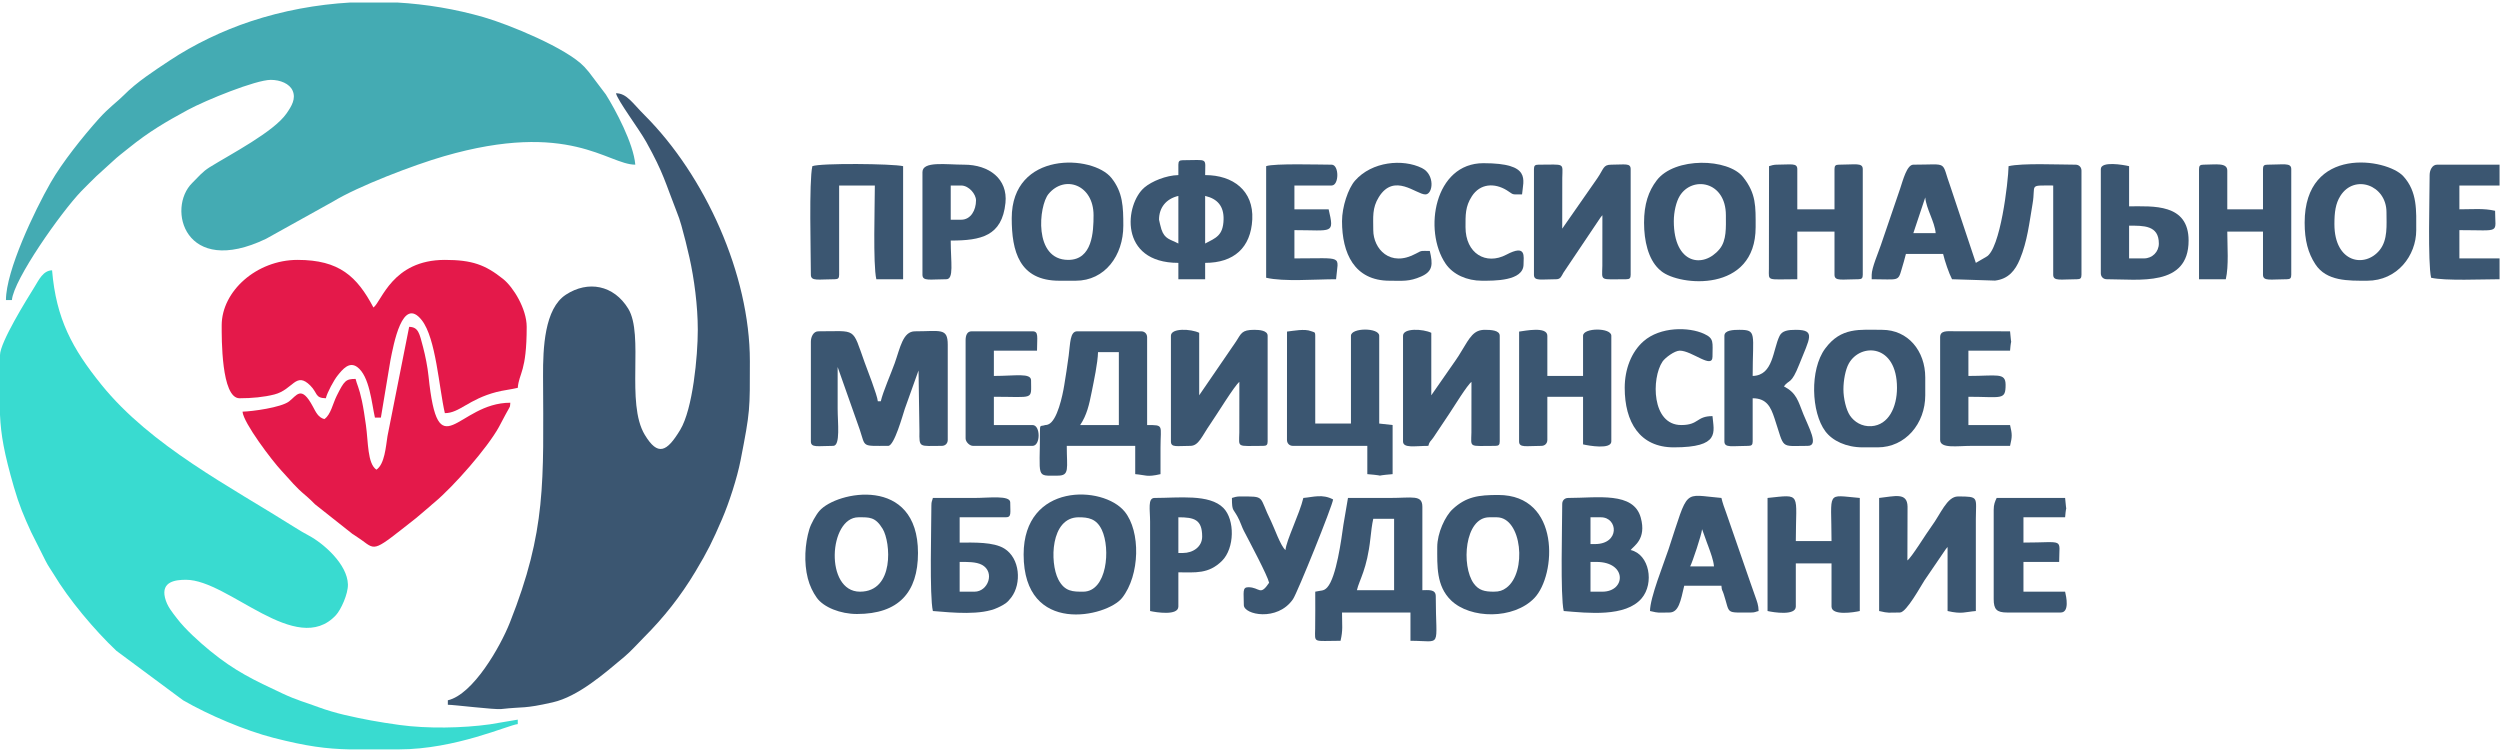 <?xml version="1.0" encoding="UTF-8"?> <svg xmlns="http://www.w3.org/2000/svg" width="1000" height="300" viewBox="0 0 1000 300" fill="none"><g clip-path="url(#clip0_7_21)"><path fill-rule="evenodd" clip-rule="evenodd" d="M2.38 120.026H4.762C5.443 111.832 24.345 84.968 32.571 76.421C34.644 74.269 36.421 72.598 38.535 70.482L45.081 64.53C47.093 62.614 49.363 60.935 51.589 59.135C59.545 52.704 66.24 48.782 75.112 43.974C82.341 40.057 102.321 31.947 108.314 31.947C112.079 31.947 115.862 33.449 117.076 36.33C118.416 39.513 116.672 42.414 114.611 45.386C109.501 52.753 92.367 61.617 83.789 66.935C80.942 68.699 79.257 70.861 76.915 73.154C66.578 83.277 73.87 111.133 106.42 95.518L133.194 80.633C143.371 74.437 165.46 66.009 177.557 62.506C227.798 47.952 243.156 65.87 254.121 65.87C253.412 57.341 246.149 43.877 242.336 37.781L235.673 28.97C235.594 28.876 235.484 28.738 235.405 28.644L233.741 26.737C226.766 19.291 203.602 9.796 193.491 6.879C182.26 3.64 170.578 1.676 158.8 1H140.229C126.639 1.78 113.167 4.277 100.351 8.51C89.09 12.23 77.57 17.761 67.851 24.216C61.711 28.295 54.705 32.809 49.548 38.051C47.049 40.591 43.554 43.003 39.45 47.592C33.089 54.704 24.843 65.036 20.264 73.04C13.781 84.373 2.38 108.288 2.38 120.026Z" fill="#44ABB3"></path><path fill-rule="evenodd" clip-rule="evenodd" d="M0 165.931C0.361 173.951 1.635 181.228 5.556 194.813C7.617 201.951 9.564 206.552 12.481 212.884L18.249 224.375C19.379 226.616 20.283 227.7 21.396 229.559C27.507 239.764 37.695 251.94 46.568 260.33L73.221 280.098C83.487 286.031 98.083 292.223 109.375 295.125C122.859 298.589 130.58 299.536 139.697 299.757H159.496C182.264 299.757 203.493 289.94 207.106 289.639V287.854L195.902 289.742C185.046 291.257 170.905 291.52 159.753 289.978C151.344 288.814 145.218 287.685 137.626 285.919C134.795 285.26 130.507 284.034 127.533 282.918C122.023 280.848 119.018 280.222 112.875 277.341C101.63 272.07 94.005 268.495 84.05 260.341C79.733 256.806 74.068 251.689 70.809 247.397C68.966 244.971 66.833 242.566 65.99 239.063C64.422 232.539 70.311 231.912 74.392 231.912C91.433 231.912 118.543 263.089 134.37 246.065C136.36 243.924 139.277 237.567 139.167 233.745C138.935 225.673 129.45 217.414 123.586 214.259C121.569 213.174 120.166 212.367 118.316 211.197C92.154 194.659 60.358 178.402 40.553 153.865C28.933 139.472 22.448 127.564 20.83 108.124C17.2 108.204 15.5 112.052 13.801 114.783C10.78 119.637 0 136.937 0 142.047L0 165.931Z" fill="#39DBD0"></path><path fill-rule="evenodd" clip-rule="evenodd" d="M279.117 131.93C279.117 142.513 277.124 163.584 272.097 171.924C266.712 180.86 263.133 182.559 257.927 173.95C250.212 161.195 257.718 133.962 251.286 123.457C245.485 113.983 235.199 112.108 226.366 117.862C217.78 123.457 217.18 139.194 217.221 150.376C217.381 193.163 218.577 212.092 203.962 249.002C200.131 258.676 189.277 277.754 179.135 280.117V281.903C181.61 281.903 197.789 283.917 200.453 283.622C209.78 282.587 209.276 283.607 221.032 280.95C231.295 278.631 241.837 269.325 249.781 262.683C252.402 260.49 255.051 257.465 257.544 254.973C265.568 246.949 272.306 238.418 278.185 228.599C283.125 220.347 284.997 216.506 288.807 207.678C291.626 201.145 294.849 191.192 296.225 184.149C300.132 164.16 299.947 164.082 299.947 144.427C299.947 109.816 282.075 70.315 257.841 46.081C252.848 41.089 250.667 37.303 246.385 37.303C247.073 40.256 255.623 51.624 258.479 56.752C265.509 69.379 266.104 73.055 270.606 84.499C271.461 86.675 271.948 87.999 272.573 90.267C273.769 94.606 274.719 98.241 275.801 103.108C277.645 111.403 279.117 122.209 279.117 131.93Z" fill="#3B5671"></path><path fill-rule="evenodd" clip-rule="evenodd" d="M88.675 130.143C88.675 134.9 88.439 159.305 95.816 159.305C100.761 159.305 105.622 158.846 109.764 157.78C117.292 155.842 118.332 148.435 124.118 154.214C127.114 157.204 125.914 159.207 130.335 159.305C130.878 156.968 133.607 152.007 134.992 150.275C137.022 147.735 139.654 144.509 142.82 146.762C147.869 150.357 148.684 161.509 149.974 167.042H152.354L156.178 144.086C157.424 137.902 160.925 118.165 168.712 128.069C174.404 135.308 175.59 155.146 177.944 165.257C183.803 165.257 187.37 159.714 198.644 156.795C201.155 156.145 204.358 155.78 207.106 155.139C207.612 149.062 210.677 148.889 210.677 130.738C210.677 123.539 205.328 114.855 201.251 111.598C194.14 105.917 188.849 103.958 177.944 103.958C156.898 103.958 152.688 120.578 149.378 123.003C142.8 110.568 135.706 103.958 119.026 103.958C102.642 103.958 88.675 116.483 88.675 130.143Z" fill="#E4194A"></path><path fill-rule="evenodd" clip-rule="evenodd" d="M150.569 187.871C146.938 185.441 147.325 176.739 146.369 170.051C145.881 166.635 145.393 163.261 144.768 160.346C143.592 154.872 142.752 153.778 142.237 151.569C138.345 151.569 137.715 152.248 134.692 158.308C133.093 161.516 132.313 165.913 129.738 167.637C127.292 166.983 126.345 164.864 125.18 162.674C120.441 153.77 118.693 158.287 115.57 160.61C112.348 163.005 100.918 164.574 97.007 164.662C97.384 169.194 108.842 184.282 112.624 188.323C116.447 192.409 117.941 194.592 122.33 198.258C122.424 198.337 122.559 198.449 122.653 198.528C124.037 199.694 124.677 200.429 126.008 201.719L140.958 213.551C142.474 214.594 143.269 215.004 144.871 216.184C150.499 220.328 149.539 220.503 166.392 207.266L171.865 202.621C172.258 202.263 172.338 202.186 172.808 201.78L173.779 200.965C181.598 194.424 194.982 179.123 199.564 170.807C200.528 169.056 201.075 167.904 202.04 166.142C202.297 165.673 202.413 165.444 202.668 164.984C202.77 164.798 203.3 163.877 203.315 163.846C204.1 162.24 203.958 163.165 204.13 161.091C182.781 161.091 175.3 188.196 171.4 150.376C171.032 146.809 170.14 142.303 169.229 138.86C167.771 133.354 167.389 130.822 163.662 130.738L154.996 174.446C154.33 178.655 153.871 185.66 150.569 187.871Z" fill="#E4194A"></path><path fill-rule="evenodd" clip-rule="evenodd" d="M770.102 78.962C770.483 83.542 773.887 88.666 774.268 93.246H765.341L770.102 78.962ZM748.677 109.909V111.694C759.474 111.694 759.193 112.754 760.672 107.621C761.186 105.84 761.928 103.453 762.365 101.577H777.244C777.908 104.43 779.593 109.386 780.814 111.694L798.017 112.237C803.344 111.596 806.067 108.235 807.947 103.715C810.959 96.475 811.711 89.172 813.041 81.433C814.385 73.611 811.212 74.202 821.283 74.202V109.909C821.283 112.605 824.336 111.694 830.805 111.694C832.177 111.694 832.591 111.281 832.591 109.909V68.25C832.591 66.857 831.603 65.87 830.21 65.87C823.617 65.87 809.009 65.165 803.429 66.465C803.288 72.785 800.141 99.859 794.478 102.744L790.337 105.148L780.219 74.797C776.26 64.032 779.878 65.87 765.341 65.87C762.761 65.87 761.192 72.054 760.054 75.461L752.328 98.086C751.381 100.933 748.677 107.147 748.677 109.909Z" fill="#3B5671"></path><path fill-rule="evenodd" clip-rule="evenodd" d="M324.348 136.69V176.564C324.348 179.208 327.125 178.349 333.275 178.349C336.239 178.349 335.06 169.08 335.06 163.471C335.06 157.917 335.06 152.362 335.06 146.807L343.911 171.88C346.273 179.021 344.547 178.349 355.294 178.349C357.705 178.349 361.107 166.016 361.919 163.551L367.245 148.641C367.294 148.512 367.371 148.333 367.417 148.218L367.773 172.417C367.68 179.314 367.619 178.349 376.719 178.349C378.112 178.349 379.099 177.362 379.099 175.969V137.88C379.099 131.02 376.187 132.525 366.007 132.525C361.146 132.525 360.078 139.114 357.897 145.245C356.427 149.38 353.227 156.6 352.318 160.496H351.128C350.925 158.057 346.739 147.427 345.848 144.947C340.72 130.683 342.867 132.525 327.323 132.525C325.399 132.525 324.348 134.685 324.348 136.69Z" fill="#3B5671"></path><path fill-rule="evenodd" clip-rule="evenodd" d="M549.308 207.511H557.64V236.077H542.761C543.763 231.773 546.809 227.842 548.171 215.302C548.431 212.914 548.783 209.761 549.308 207.511ZM526.097 236.672C526.097 241.642 526.149 246.617 526.062 251.586C525.961 257.426 525.139 256.312 536.215 256.312C537.238 251.92 536.81 250.245 536.81 245.004H564.185V256.312C577.157 256.312 574.304 259.854 574.304 238.458C574.304 235.544 571.155 236.077 568.947 236.077V202.75C568.947 197.785 565.019 199.18 555.855 199.18C550.299 199.18 544.745 199.18 539.19 199.18L537.373 209.86C536.567 215.582 534.556 230.923 530.911 234.941C529.477 236.522 528.535 236.104 526.097 236.672Z" fill="#3B5671"></path><path fill-rule="evenodd" clip-rule="evenodd" d="M439.209 140.857H447.539V170.017H432.067C434.712 166.067 435.639 162.017 436.679 156.777C437.527 152.502 439.111 145.189 439.209 140.857ZM415.998 171.803C415.998 191.729 414.135 190.253 423.14 190.253C427.949 190.253 426.71 187.38 426.71 178.349H454.086V189.657C458.327 190.01 458.649 190.951 464.204 189.657C464.204 186.086 464.201 182.516 464.204 178.944C464.211 169.985 465.716 170.017 458.848 170.017V134.905C458.848 133.512 457.86 132.525 456.466 132.525H430.877C427.978 132.525 428.123 137.302 427.48 142.222C426.895 146.706 426.302 150.367 425.692 154.121C425.048 158.083 422.929 168.322 419.312 169.762C418.358 170.141 418.486 169.868 417.852 170.086C416.509 170.547 415.998 169.815 415.998 171.803Z" fill="#3B5671"></path><path fill-rule="evenodd" clip-rule="evenodd" d="M463.609 87.889C463.609 83.094 466.401 79.519 471.345 78.367V97.411C468.046 95.665 465.892 95.72 464.552 91.706C464.378 91.185 463.609 88.087 463.609 87.889ZM482.058 97.411V78.367C487.016 79.522 489.569 82.498 489.43 87.807C489.261 94.301 486.296 95.17 482.058 97.411ZM471.345 65.87V70.035C466.373 70.146 460.716 72.528 457.818 74.957C449.938 81.561 447.329 105.148 471.345 105.148V111.694H482.058V105.148C493.543 105.148 500.344 99.083 500.913 87.762C501.488 76.308 493.26 70.035 482.058 70.035C482.058 62.83 483.47 64.084 473.131 64.084C471.759 64.084 471.345 64.498 471.345 65.87Z" fill="#3B5671"></path><path fill-rule="evenodd" clip-rule="evenodd" d="M514.805 132.634L514.789 175.969C514.789 177.362 515.778 178.349 517.171 178.349H546.927V189.657C556.288 190.436 547.683 190.436 557.045 189.657V170.017L551.688 169.422V134.31C551.688 130.985 540.381 131.029 540.381 134.31V169.422H526.097V134.31C526.097 132.584 525.674 132.967 524.385 132.452C521.866 131.445 517.479 132.316 514.805 132.634Z" fill="#3B5671"></path><path fill-rule="evenodd" clip-rule="evenodd" d="M468.37 134.31V176.564C468.37 179.104 470.654 178.349 476.106 178.349C479.516 178.349 480.73 174.476 484.085 169.665C486.596 166.063 493.868 154.135 495.745 152.759L495.725 173.014C495.621 179.295 494.471 178.349 505.267 178.349C506.639 178.349 507.054 177.935 507.054 176.564V134.31C507.054 132.19 503.808 131.93 501.697 131.93C496.604 131.93 496.485 133.439 494.437 136.571L479.677 158.115V133.12C476.398 131.546 468.37 131.119 468.37 134.31Z" fill="#3B5671"></path><path fill-rule="evenodd" clip-rule="evenodd" d="M561.21 134.31V176.564C561.21 179.404 566.034 178.349 571.327 178.349C571.824 176.49 572.131 176.736 573.348 175.014L579.778 165.376C581.447 162.871 586.9 153.994 588.586 152.759L588.566 173.014C588.462 179.295 587.313 178.349 598.108 178.349C599.48 178.349 599.894 177.935 599.894 176.564V134.31C599.894 132.054 596.277 131.93 593.943 131.93C589.511 131.93 587.988 134.813 584.603 140.444C583.709 141.931 583.269 142.66 582.283 144.075L572.517 158.115V133.12C569.239 131.546 561.21 131.119 561.21 134.31Z" fill="#3B5671"></path><path fill-rule="evenodd" clip-rule="evenodd" d="M751.653 199.18V244.409C755.718 245.357 755.11 245.004 759.985 245.004C762.587 245.004 768.445 234.178 769.775 232.179L778.219 219.794C779.061 218.696 778.528 219.395 779.029 218.819V244.409C784.754 245.742 786.011 244.769 790.337 244.409V207.51C790.351 198.869 791.787 198.584 783.195 198.584C778.78 198.584 776.211 205.716 772.575 210.58C770.573 213.258 764.706 222.896 762.96 224.175L763.021 202.689C762.943 196.769 757.811 198.534 751.653 199.18Z" fill="#3B5671"></path><path fill-rule="evenodd" clip-rule="evenodd" d="M613.582 67.655V109.909C613.582 112.553 616.36 111.694 622.508 111.694C624.271 111.694 624.597 110.416 625.324 109.153L640.148 87.079C640.98 85.996 640.465 86.671 640.958 86.104L640.937 106.359C640.833 112.64 639.684 111.694 650.48 111.694C651.851 111.694 652.266 111.281 652.266 109.909V67.655C652.266 65.115 649.982 65.87 644.529 65.87C641.187 65.87 641.598 67.47 638.821 71.469L624.89 91.46L624.91 71.205C625.014 64.924 626.163 65.87 615.368 65.87C613.996 65.87 613.582 66.283 613.582 67.655Z" fill="#3B5671"></path><path fill-rule="evenodd" clip-rule="evenodd" d="M343.392 206.916C347.764 206.916 350.116 206.688 353.06 211.53C356.309 216.876 357.85 236.672 343.987 236.672C329.765 236.672 331.499 206.916 343.392 206.916ZM342.797 245.599C359.471 245.599 367.197 236.928 367.197 221.199C367.197 190.031 334.636 196.454 327.752 204.369C326.367 205.964 324.398 209.487 323.739 211.663C321.95 217.568 321.509 225.062 323.125 231.349C323.895 234.34 325.181 236.938 326.701 239.079C329.433 242.924 336.168 245.599 342.797 245.599Z" fill="#3B5671"></path><path fill-rule="evenodd" clip-rule="evenodd" d="M597.513 236.672C593.91 236.672 591.519 236.171 589.496 233.382C584.423 226.382 585.809 206.916 595.728 206.916H598.704C608.79 206.916 610.895 229.013 602.525 235.138C601.075 236.2 599.788 236.672 597.513 236.672ZM574.899 218.819C574.899 226.335 574.473 234.346 580.385 240.112C588.093 247.632 605.454 247.848 613.747 239.218C622.541 230.067 624.331 197.989 599.299 197.989C591.426 197.989 586.538 198.632 581.116 203.611C578.07 206.409 574.899 213.208 574.899 218.819Z" fill="#3B5671"></path><path fill-rule="evenodd" clip-rule="evenodd" d="M433.257 236.672C429.308 236.672 425.868 236.75 423.309 231.742C419.862 225.001 420.156 206.916 431.472 206.916C435.217 206.916 438.563 207.374 440.726 211.945C444.292 219.488 442.829 236.672 433.257 236.672ZM409.451 221.794C409.451 254.487 442.897 246.706 448.839 239.163C456.019 230.05 456.31 212.536 449.843 204.613C441.216 194.048 409.451 193.025 409.451 221.794Z" fill="#3C5772"></path><path fill-rule="evenodd" clip-rule="evenodd" d="M427.305 103.958C413.269 103.958 415.527 82.293 419.397 77.601C425.814 69.82 437.422 73.839 437.422 86.104C437.422 92.741 436.966 103.958 427.305 103.958ZM404.69 87.294C404.69 100.446 407.641 112.29 423.735 112.29H430.281C441.979 112.29 449.326 102.203 449.326 90.27C449.326 82.691 449.148 76.929 444.591 71.198C437.14 61.831 404.69 60.279 404.69 87.294Z" fill="#3B5671"></path><path fill-rule="evenodd" clip-rule="evenodd" d="M933.764 89.675C933.764 84.92 934.213 81.446 936.146 78.369C941.705 69.52 954.593 73.924 954.593 84.914C954.593 89.954 955.186 95.928 951.862 100.037C945.991 107.298 933.764 105.178 933.764 89.675ZM921.86 89.08C921.86 96.21 923.256 101.243 926.116 105.655C930.609 112.588 939.393 112.29 946.856 112.29C958.958 112.29 966.496 102.202 966.496 92.055C966.496 84.421 967.039 76.692 961.303 70.467C954.747 63.353 921.86 58.045 921.86 89.08Z" fill="#3B5671"></path><path fill-rule="evenodd" clip-rule="evenodd" d="M669.524 88.484C669.524 84.697 670.485 80.669 671.9 78.363C676.871 70.264 690.353 72.42 690.353 86.104C690.353 90.883 690.715 96.142 687.82 99.639C681.327 107.492 669.524 105.729 669.524 88.484ZM657.622 89.08C657.622 96.38 659.298 103.53 663.511 107.591L664.463 108.424C671.712 114.443 702.257 117.303 702.257 90.865C702.257 82.541 702.524 77.528 697.267 70.86C691.28 63.266 669.889 62.716 662.697 72.135C659.371 76.492 657.622 81.704 657.622 89.08Z" fill="#3B5671"></path><path fill-rule="evenodd" clip-rule="evenodd" d="M737.369 155.734C737.369 152.172 738.174 147.808 739.53 145.397C744.194 137.102 758.795 137.5 758.795 155.139C758.795 162.829 755.443 170.021 748.564 170.467C744.742 170.716 741.689 168.738 739.981 166.215C738.438 163.934 737.369 159.315 737.369 155.734ZM745.106 178.944H751.058C762.196 178.944 770.102 169.415 770.102 158.115V150.974C770.102 140.429 763.274 131.93 752.843 131.93C743.928 131.93 736.453 130.743 730.036 139.474C723.849 147.894 724.5 164.946 730.125 172.501C732.976 176.331 738.5 178.944 745.106 178.944Z" fill="#3B5671"></path><path fill-rule="evenodd" clip-rule="evenodd" d="M640.958 236.672H636.197V224.77H638.577C650.921 224.77 650.344 236.672 640.958 236.672ZM637.982 217.628H636.197V206.916H640.363C647.222 206.916 648.029 217.628 637.982 217.628ZM624.89 201.56C624.89 209.83 624.091 238.427 625.485 244.409C635.101 245.209 650.245 246.939 656.683 239.305C661.749 233.298 659.829 221.771 652.266 220.009C653.469 218.367 658.693 215.707 656.303 207.052C653.413 196.586 639.079 199.18 627.27 199.18C625.877 199.18 624.89 200.167 624.89 201.56Z" fill="#3B5671"></path><path fill-rule="evenodd" clip-rule="evenodd" d="M707.613 66.465L707.561 107.58C707.522 112.651 706.607 111.694 718.92 111.694V92.65H733.799V109.909C733.799 112.605 736.851 111.694 743.321 111.694C744.692 111.694 745.106 111.281 745.106 109.909V67.655C745.106 64.96 742.054 65.87 735.584 65.87C734.212 65.87 733.799 66.283 733.799 67.655V83.724H718.92V67.655C718.92 65.062 716.398 65.87 710.589 65.87C709.651 65.87 708.333 66.185 707.613 66.465Z" fill="#3B5671"></path><path fill-rule="evenodd" clip-rule="evenodd" d="M707.018 199.18V244.409C709.376 244.958 718.325 246.381 718.325 242.624V225.365H732.609V242.624C732.609 246.381 741.557 244.958 743.916 244.409V199.18C730.188 198.036 732.609 195.956 732.609 216.438H718.325C718.325 196.904 720.866 197.73 707.018 199.18Z" fill="#3B5671"></path><path fill-rule="evenodd" clip-rule="evenodd" d="M324.943 66.465C323.545 72.462 324.348 101.577 324.348 109.909C324.348 112.605 327.4 111.694 333.87 111.694C335.241 111.694 335.655 111.281 335.655 109.909V74.202H349.938C349.938 81.957 349.156 105.783 350.533 111.694H361.245V66.465C356.945 65.463 328.257 65.178 324.943 66.465Z" fill="#3B5671"></path><path fill-rule="evenodd" clip-rule="evenodd" d="M879.606 67.655V111.694H890.318C891.569 106.329 890.914 98.408 890.914 92.65H905.197V109.909C905.197 112.605 908.25 111.694 914.719 111.694C916.09 111.694 916.505 111.281 916.505 109.909V67.655C916.505 64.96 913.452 65.87 906.982 65.87C905.611 65.87 905.197 66.283 905.197 67.655V83.724H890.914V68.25C890.914 64.919 886.282 65.87 881.391 65.87C880.021 65.87 879.606 66.283 879.606 67.655Z" fill="#3B5671"></path><path fill-rule="evenodd" clip-rule="evenodd" d="M607.646 132.634L607.631 176.564C607.631 179.208 610.409 178.349 616.558 178.349C617.951 178.349 618.938 177.362 618.938 175.969V158.71H633.222V177.754C635.525 178.292 644.529 179.885 644.529 176.564V134.31C644.529 130.985 633.222 131.029 633.222 134.31V150.378H618.938V134.31C618.938 130.424 609.819 132.376 607.646 132.634Z" fill="#3B5671"></path><path fill-rule="evenodd" clip-rule="evenodd" d="M389.812 236.672H383.861V224.77C386.763 224.77 390.463 224.665 392.8 225.947C398.095 228.851 395.231 236.672 389.812 236.672ZM372.554 202.155C372.554 210.362 371.758 238.443 373.149 244.409C381.006 245.063 392.466 246.223 399.155 243.04C401.836 241.764 402.865 241.169 404.553 238.916C408.678 233.405 408.051 223.332 401.717 219.411C397.381 216.728 389.588 217.033 383.861 217.033V206.916H402.31C404.682 206.916 404.095 205.231 404.095 200.965C404.095 198.002 395.567 199.18 389.812 199.18C384.257 199.18 378.703 199.18 373.149 199.18C372.837 200.514 372.554 200.547 372.554 202.155Z" fill="#3B5671"></path><path fill-rule="evenodd" clip-rule="evenodd" d="M689.758 134.31V176.564C689.758 179.26 692.812 178.349 699.281 178.349C700.652 178.349 701.067 177.935 701.067 176.564V159.305C706.701 159.305 708.319 162.873 709.78 167.256C713.994 179.913 711.766 178.349 723.086 178.349C727.748 178.349 723.418 170.856 721.386 165.767C719.189 160.264 718.645 157.233 713.564 154.544C715.694 151.637 716.44 154.015 719.689 145.79C723.828 135.304 726.488 131.93 718.325 131.93C715.209 131.93 712.852 132.278 711.829 134.36C709.097 139.921 709.367 150.194 701.067 150.378C701.067 133.29 702.882 131.93 695.71 131.93C693.376 131.93 689.758 132.054 689.758 134.31Z" fill="#3B5671"></path><path fill-rule="evenodd" clip-rule="evenodd" d="M680.831 211.677L682.098 215.171C682.46 216.307 682.914 217.378 683.371 218.66C684.211 221.016 685.381 224.015 685.593 226.555H676.071C676.978 224.841 680.651 213.857 680.831 211.677ZM660.002 244.409C663.966 245.332 662.984 245.004 667.739 245.004C671.483 245.004 672.257 240.443 673.691 234.292H688.568C688.757 236.556 688.82 235.591 689.464 237.563C692.149 245.797 689.843 245.004 700.472 245.004C702.078 245.004 702.112 244.72 703.447 244.409C703.391 241.918 702.792 240.599 702.106 238.608C701.345 236.401 700.838 235.054 700.094 232.884L690.446 205.038C689.722 203.106 689.032 201.168 688.568 199.18C672.962 197.88 675.649 194.81 667.423 219.692C665.475 225.581 660.002 239.055 660.002 244.409Z" fill="#3B5671"></path><path fill-rule="evenodd" clip-rule="evenodd" d="M857.587 103.363H851.635V90.27C857.384 90.27 863.537 90.057 863.537 97.411C863.537 100.755 860.93 103.363 857.587 103.363ZM840.327 67.655V109.314C840.327 110.707 841.315 111.694 842.708 111.694C855.627 111.694 875.441 114.852 875.441 96.221C875.441 81.291 861.116 82.534 851.635 82.534V66.465C849.331 65.927 840.327 64.335 840.327 67.655Z" fill="#3B5671"></path><path fill-rule="evenodd" clip-rule="evenodd" d="M384.456 87.889H380.29V74.202H384.456C387.521 74.202 390.407 77.628 390.407 80.153C390.407 84.068 388.321 87.889 384.456 87.889ZM368.982 68.845V109.909C368.982 112.605 372.035 111.694 378.504 111.694C381.649 111.694 380.29 104.955 380.29 96.221C392.433 96.221 400.813 94.455 402.184 81.174C403.175 71.563 395.639 65.87 385.646 65.87C378.397 65.87 368.982 64.348 368.982 68.845Z" fill="#3B5671"></path><path fill-rule="evenodd" clip-rule="evenodd" d="M492.77 199.18C492.77 205.205 493.347 202.966 495.742 208.11C496.412 209.55 496.787 210.868 497.519 212.285C500.075 217.23 506.931 230.023 507.649 233.102C503.956 238.615 503.968 234.887 499.317 234.887C496.831 234.887 497.532 236.952 497.532 242.029C497.532 245.897 510.953 248.737 517.196 239.673C518.953 237.123 533.037 202.192 533.239 199.775C528.921 197.489 525.299 198.849 521.336 199.18C519.857 205.528 514.521 216.085 514.194 220.009C512.316 218.633 509.593 210.822 508.435 208.51C503.266 198.189 506.602 198.584 495.745 198.584C494.808 198.584 493.49 198.9 492.77 199.18Z" fill="#3B5671"></path><path fill-rule="evenodd" clip-rule="evenodd" d="M473.131 221.199H471.345V206.916C477.736 206.916 480.867 207.802 480.867 214.652C480.867 218.678 477.263 221.199 473.131 221.199ZM460.038 244.409C462.397 244.958 471.345 246.381 471.345 242.624V228.936C478.133 228.936 483.402 229.687 488.784 224.355C493.874 219.313 494.003 207.894 489.36 203.185C483.762 197.509 471.419 199.18 461.823 199.18C459.011 199.18 460.037 203.801 460.038 208.702V244.409Z" fill="#3B5671"></path><path fill-rule="evenodd" clip-rule="evenodd" d="M971.852 70.035C971.852 78.117 971.064 105.164 972.447 111.099C978.061 112.407 993.155 111.694 999.824 111.694V103.363H983.755V92.055C1000.67 92.055 998.037 93.62 998.037 84.319C993.463 83.252 989.235 83.724 983.755 83.724V74.202H999.824V65.87H974.828C972.904 65.87 971.852 68.03 971.852 70.035Z" fill="#3B5671"></path><path fill-rule="evenodd" clip-rule="evenodd" d="M797.478 203.94V239.648C797.478 243.772 798.71 245.004 802.834 245.004H824.259C827.878 245.004 826.523 238.73 826.045 236.672H809.381V224.77H823.664C823.664 214.983 826.224 217.033 809.381 217.033V206.916H826.045C826.612 200.095 826.686 206.882 826.045 199.18H798.669C797.978 200.619 797.478 201.783 797.478 203.94Z" fill="#3B5671"></path><path fill-rule="evenodd" clip-rule="evenodd" d="M506.459 66.465V111.099C513.584 112.76 526.042 111.694 534.429 111.694C535.245 101.901 537.979 103.363 517.766 103.363V92.055C533.05 92.055 533.814 93.855 531.454 83.724H517.766V74.202H532.644C535.695 74.202 535.695 65.87 532.644 65.87C528.183 65.87 509.457 65.3 506.459 66.465Z" fill="#3B5772"></path><path fill-rule="evenodd" clip-rule="evenodd" d="M386.241 136.095V175.374C386.241 176.762 387.83 178.349 389.217 178.349H413.022C416.264 178.349 416.264 170.017 413.022 170.017H397.548V158.71C413.903 158.71 412.427 160.164 412.427 152.164C412.427 149.058 406.126 150.378 397.548 150.378V140.261H414.808C414.808 134.809 415.561 132.525 413.022 132.525H388.621C386.792 132.525 386.241 134.268 386.241 136.095Z" fill="#3B5671"></path><path fill-rule="evenodd" clip-rule="evenodd" d="M776.053 134.905V175.969C776.053 179.532 782.885 178.349 788.551 178.349C793.709 178.349 798.866 178.349 804.024 178.349C804.901 174.587 804.901 173.78 804.024 170.017H787.361V158.71C800.639 158.71 802.239 160.223 802.239 153.949C802.239 148.899 798.776 150.378 787.361 150.378V140.261H804.024C804.592 133.44 804.665 140.227 804.024 132.525L781.378 132.493C778.637 132.459 776.053 132.224 776.053 134.905Z" fill="#3B5771"></path><path fill-rule="evenodd" clip-rule="evenodd" d="M592.752 112.29C597.457 112.29 609.416 112.515 609.416 105.744C609.416 102.621 610.676 97.564 602.559 101.862C594.366 106.2 586.206 101.396 586.206 90.865C586.206 86.085 586.058 82.667 588.736 78.517C592.052 73.376 597.801 73.069 602.736 76.12C605.709 77.96 604.203 77.772 608.821 77.772C609.31 71.896 612.685 65.275 593.347 65.275C573.801 65.275 569.244 92.118 578.203 105.415C581.216 109.886 586.869 112.29 592.752 112.29Z" fill="#3B5671"></path><path fill-rule="evenodd" clip-rule="evenodd" d="M536.81 88.484C536.81 101.26 541.705 112.29 555.855 112.29C561.133 112.29 563.645 112.707 568.453 110.606C573.195 108.532 573.168 105.732 571.922 100.387C568.356 100.387 568.926 100.053 566.413 101.425C555.986 107.116 549.308 99.477 549.308 92.055C549.308 86.86 548.789 83.239 551.543 78.817C557.678 68.966 566.496 77.772 570.137 77.772C573.236 77.772 574.085 69.85 568.78 67.227C561.149 63.453 548.784 64.55 542.007 72.256C539.259 75.381 536.81 82.722 536.81 88.484Z" fill="#3B5671"></path><path fill-rule="evenodd" clip-rule="evenodd" d="M649.885 155.139C649.885 168.774 655.852 178.944 669.524 178.944C688.232 178.944 685.528 172.813 684.998 166.447C678.442 166.447 679.657 170.017 672.5 170.017C660.604 170.017 660.54 151.275 664.991 144.654C666.027 143.115 669.828 140.261 671.905 140.261C676.815 140.261 684.998 147.834 684.998 142.642C684.998 136.882 685.74 135.417 681.619 133.524C675.513 130.719 664.13 130.627 657.425 136.493C652.559 140.751 649.885 147.666 649.885 155.139Z" fill="#3B5671"></path></g><defs><clipPath id="clip0_7_21"><rect width="1000" height="300" fill="white"></rect></clipPath></defs></svg> 